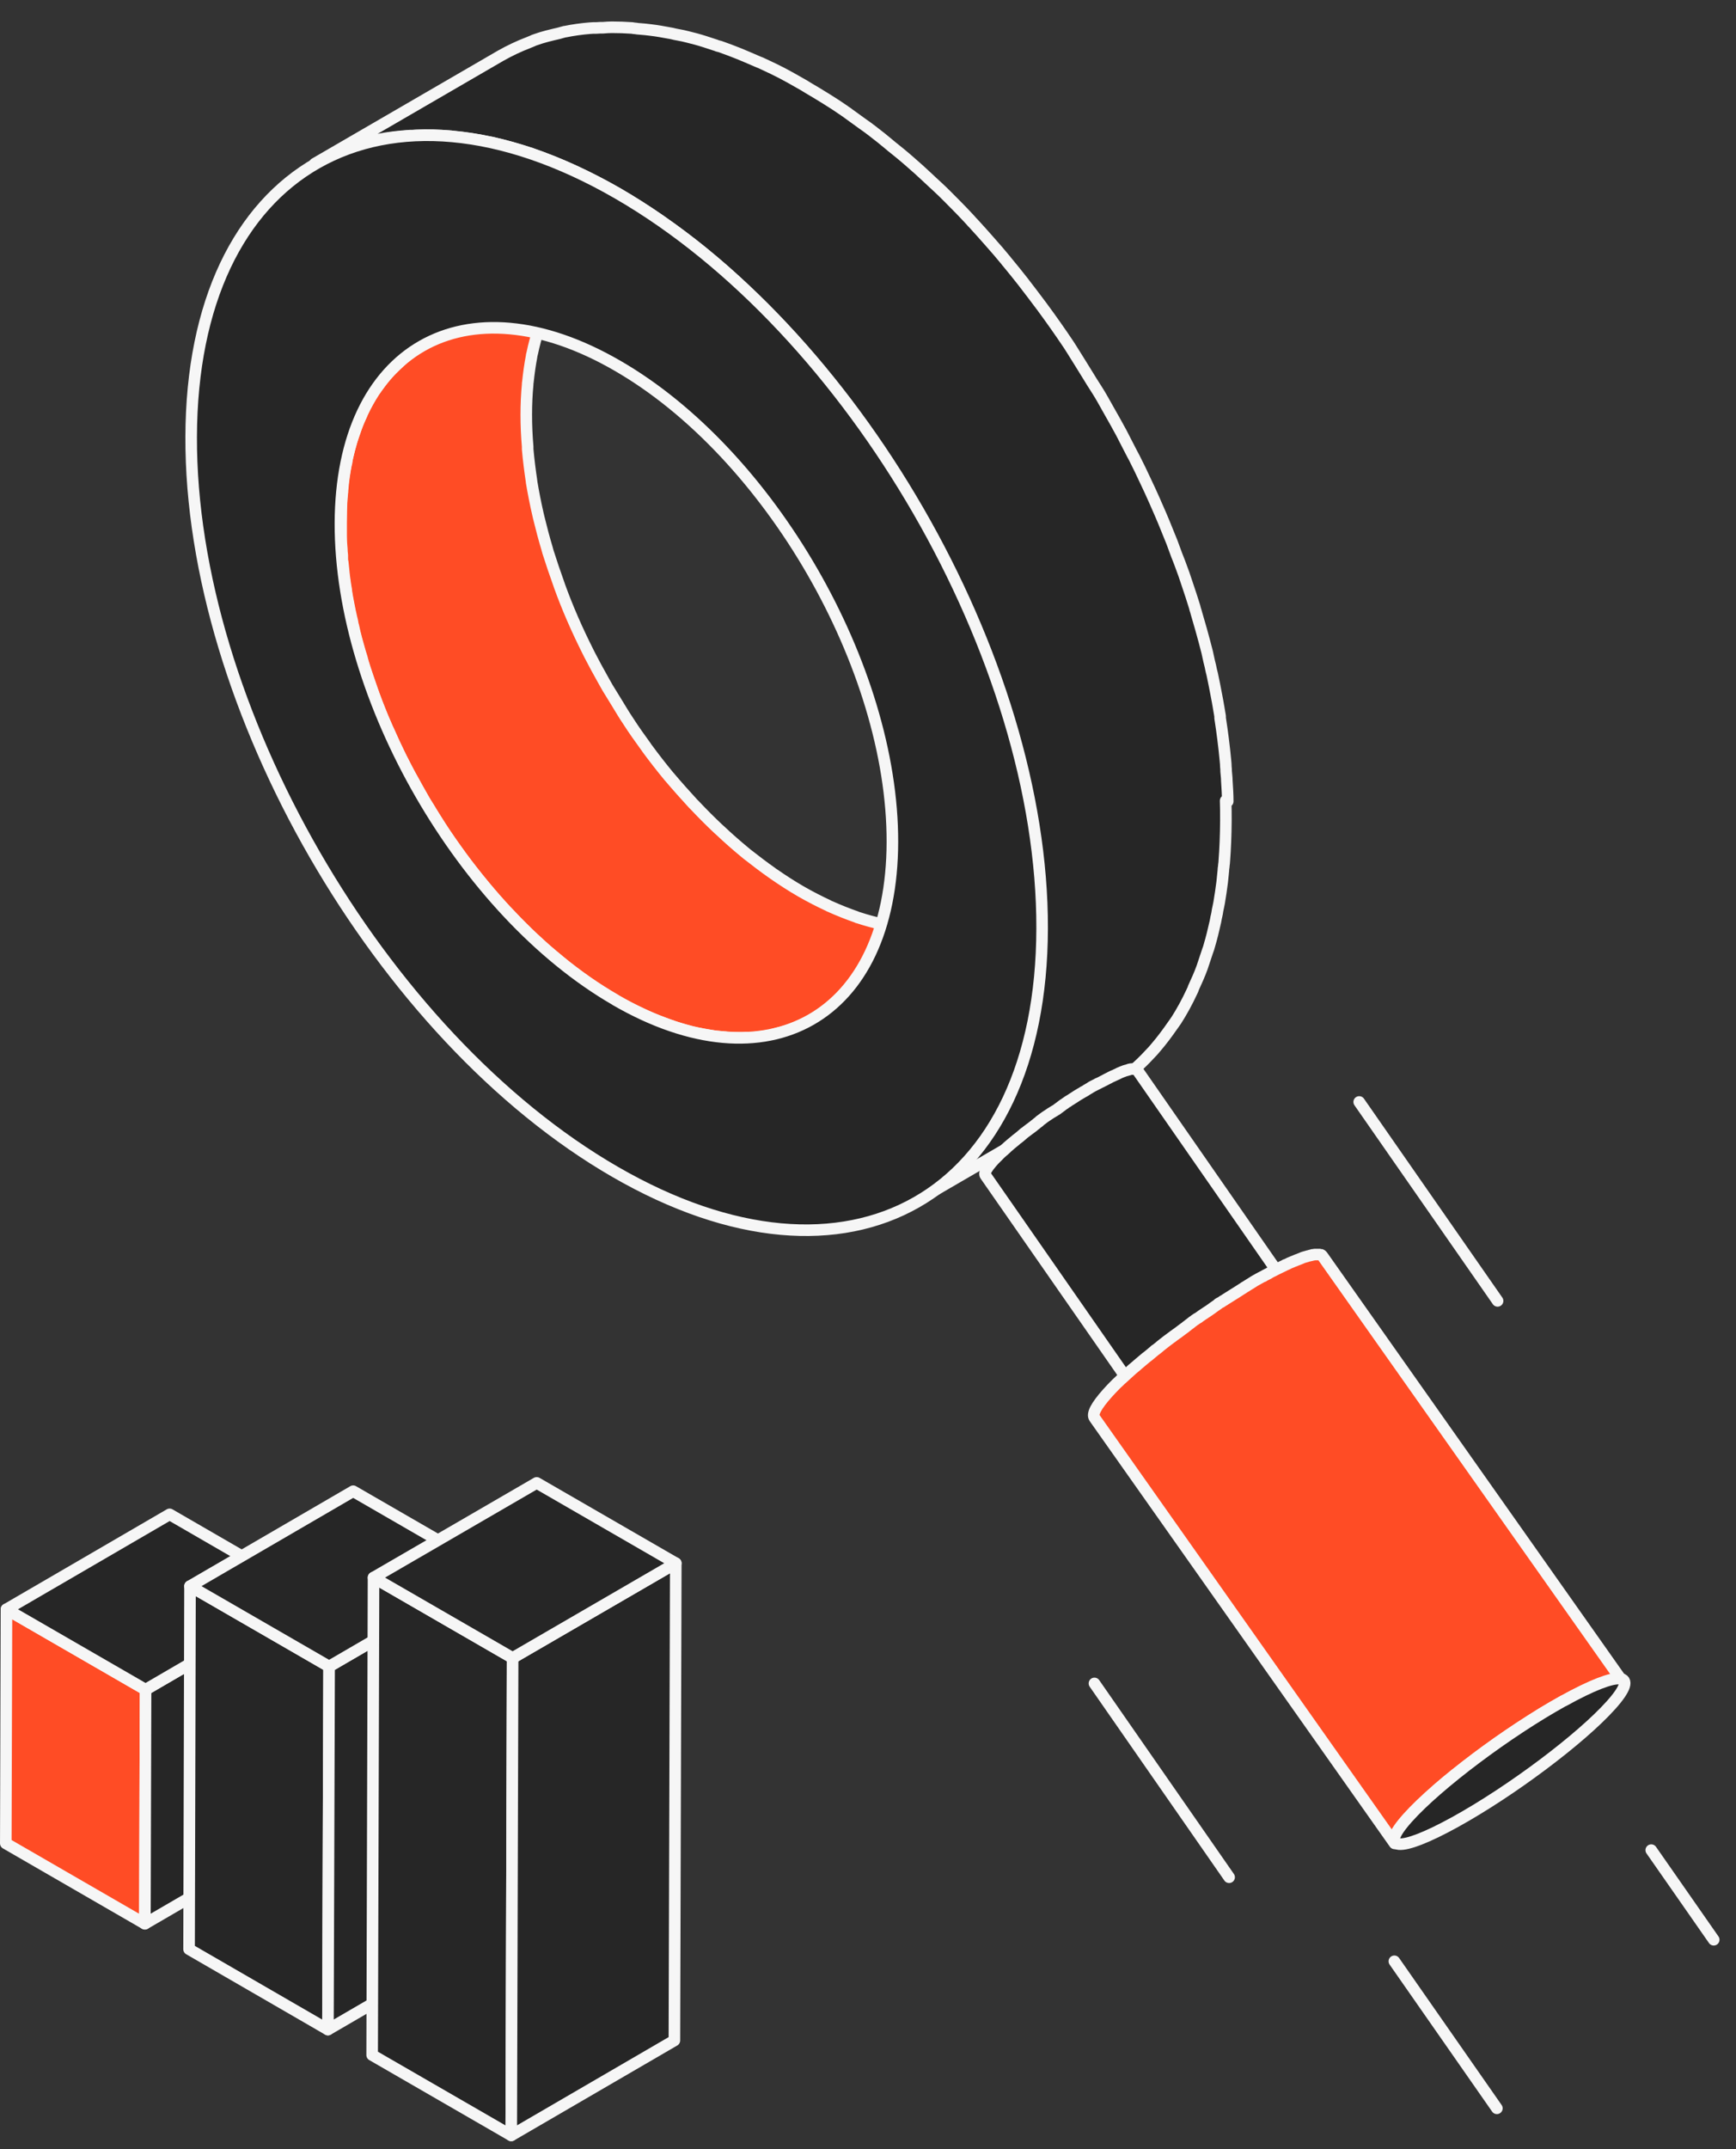 <svg width="59" height="73" viewBox="0 0 59 73" fill="none" xmlns="http://www.w3.org/2000/svg">
<rect x="0" y="0" width="59" height="73" fill="#333333" stroke="none"/>
<g clip-path="url(#clip0_39_235)">
<path d="M33.908 30.941C33.68 31.075 33.436 31.185 33.184 31.271C33.003 31.334 32.815 31.389 32.626 31.428C32.578 31.436 32.539 31.452 32.5 31.468C32.272 31.515 32.036 31.539 31.8 31.554C31.753 31.554 31.706 31.554 31.65 31.554C31.414 31.562 31.178 31.554 30.935 31.539C30.903 31.539 30.88 31.539 30.848 31.531C30.596 31.507 30.337 31.468 30.07 31.413C30.046 31.413 30.014 31.405 29.991 31.397C29.723 31.334 29.448 31.263 29.165 31.169C29.141 31.169 29.126 31.153 29.102 31.145C28.811 31.043 28.512 30.925 28.213 30.791C28.19 30.784 28.174 30.776 28.15 30.76C27.844 30.618 27.537 30.461 27.222 30.28C26.908 30.099 26.593 29.895 26.286 29.682C26.27 29.667 26.247 29.659 26.231 29.643C25.948 29.446 25.665 29.226 25.382 29.006C25.35 28.982 25.319 28.951 25.287 28.927C25.02 28.707 24.752 28.471 24.493 28.227C24.461 28.196 24.43 28.172 24.398 28.141C24.131 27.889 23.872 27.63 23.62 27.362C23.596 27.338 23.581 27.323 23.557 27.299C23.29 27.008 23.022 26.709 22.762 26.402C22.762 26.402 22.755 26.387 22.747 26.387C22.487 26.072 22.235 25.75 21.992 25.419C21.984 25.404 21.968 25.388 21.96 25.372C21.748 25.081 21.535 24.782 21.339 24.476C21.205 24.279 21.087 24.074 20.961 23.87C20.859 23.697 20.749 23.532 20.647 23.359C20.599 23.272 20.552 23.193 20.505 23.107C20.34 22.816 20.183 22.525 20.033 22.234C20.017 22.202 20.002 22.171 19.986 22.14C19.805 21.778 19.632 21.416 19.475 21.054C19.467 21.038 19.459 21.015 19.451 20.999C19.294 20.637 19.152 20.283 19.019 19.914C19.011 19.89 19.003 19.866 18.995 19.843C18.861 19.473 18.735 19.096 18.617 18.726C18.617 18.702 18.602 18.687 18.602 18.663C18.492 18.301 18.397 17.939 18.311 17.585C18.303 17.554 18.295 17.523 18.287 17.483C18.201 17.113 18.13 16.744 18.067 16.374V16.358C18.012 15.989 17.965 15.619 17.933 15.257C17.933 15.226 17.933 15.202 17.933 15.171C17.902 14.809 17.886 14.447 17.886 14.085C17.886 13.731 17.902 13.385 17.933 13.063C17.933 13.031 17.933 13.008 17.941 12.976C17.973 12.677 18.012 12.386 18.067 12.103C18.067 12.064 18.083 12.032 18.09 11.993C18.145 11.726 18.216 11.466 18.295 11.214C18.311 11.167 18.326 11.12 18.342 11.073C18.421 10.837 18.507 10.609 18.61 10.396C18.617 10.373 18.625 10.357 18.633 10.334C18.743 10.09 18.877 9.862 19.011 9.649C19.034 9.618 19.05 9.594 19.074 9.563C19.184 9.398 19.31 9.24 19.435 9.091C19.483 9.036 19.53 8.981 19.577 8.933C19.687 8.815 19.805 8.697 19.931 8.595C19.978 8.548 20.033 8.509 20.08 8.462C20.253 8.32 20.434 8.194 20.623 8.084L14.307 11.757C14.118 11.867 13.938 11.993 13.764 12.135C13.709 12.174 13.662 12.221 13.615 12.268C13.489 12.379 13.379 12.489 13.261 12.607C13.214 12.662 13.167 12.709 13.12 12.764C12.994 12.913 12.876 13.071 12.758 13.236C12.734 13.267 12.71 13.291 12.695 13.322C12.695 13.322 12.687 13.338 12.679 13.346C12.553 13.55 12.435 13.763 12.325 13.991C12.325 13.991 12.325 14.007 12.317 14.014C12.309 14.038 12.302 14.054 12.294 14.077C12.223 14.227 12.16 14.368 12.105 14.526C12.081 14.597 12.058 14.675 12.026 14.754C12.011 14.801 11.995 14.848 11.979 14.895C11.963 14.943 11.947 14.982 11.94 15.021C11.893 15.179 11.853 15.336 11.814 15.501C11.798 15.556 11.79 15.619 11.782 15.674C11.782 15.713 11.767 15.745 11.759 15.784C11.751 15.839 11.735 15.902 11.727 15.957C11.704 16.107 11.68 16.248 11.664 16.406C11.656 16.484 11.649 16.571 11.641 16.657C11.641 16.689 11.641 16.72 11.633 16.752C11.633 16.791 11.625 16.823 11.625 16.862C11.609 17.003 11.601 17.153 11.601 17.302C11.601 17.452 11.594 17.601 11.594 17.751V17.774C11.594 17.916 11.594 18.057 11.594 18.199C11.594 18.348 11.601 18.498 11.617 18.647C11.617 18.718 11.625 18.789 11.633 18.86C11.633 18.891 11.633 18.915 11.633 18.946C11.633 19.001 11.633 19.048 11.649 19.103C11.664 19.253 11.68 19.41 11.696 19.56C11.72 19.717 11.735 19.874 11.767 20.032C11.767 20.032 11.767 20.039 11.767 20.047V20.063C11.79 20.212 11.814 20.354 11.845 20.503C11.877 20.669 11.908 20.826 11.947 20.991C11.963 21.054 11.979 21.109 11.987 21.172C11.987 21.203 12.003 21.235 12.011 21.274C12.026 21.345 12.042 21.416 12.058 21.487C12.097 21.652 12.144 21.817 12.191 21.982C12.223 22.108 12.262 22.226 12.302 22.352C12.302 22.375 12.317 22.391 12.317 22.415C12.317 22.438 12.333 22.454 12.333 22.478C12.38 22.643 12.435 22.8 12.49 22.965C12.545 23.123 12.6 23.288 12.655 23.445C12.663 23.477 12.679 23.508 12.687 23.532C12.695 23.555 12.703 23.579 12.71 23.602C12.75 23.705 12.781 23.799 12.821 23.901C12.883 24.051 12.939 24.208 13.002 24.358C13.049 24.468 13.096 24.578 13.143 24.68C13.151 24.696 13.159 24.719 13.167 24.735C13.175 24.759 13.182 24.782 13.198 24.798C13.269 24.947 13.332 25.105 13.403 25.254C13.481 25.419 13.56 25.584 13.639 25.75C13.654 25.773 13.662 25.797 13.678 25.82C13.694 25.852 13.709 25.883 13.725 25.915C13.796 26.049 13.859 26.182 13.93 26.308C14.016 26.465 14.111 26.623 14.197 26.788C14.244 26.875 14.291 26.953 14.339 27.04C14.354 27.071 14.378 27.11 14.394 27.142C14.472 27.284 14.567 27.409 14.645 27.551C14.771 27.755 14.897 27.96 15.023 28.157C15.046 28.188 15.062 28.227 15.086 28.259C15.267 28.526 15.456 28.794 15.644 29.053C15.652 29.069 15.668 29.085 15.676 29.1C15.809 29.281 15.951 29.47 16.093 29.643C16.203 29.785 16.321 29.926 16.431 30.06C16.431 30.06 16.439 30.076 16.447 30.076C16.447 30.076 16.447 30.084 16.454 30.091C16.572 30.233 16.698 30.375 16.816 30.516C16.934 30.65 17.06 30.784 17.178 30.917C17.194 30.941 17.217 30.957 17.233 30.972C17.257 30.996 17.272 31.012 17.296 31.035C17.383 31.13 17.477 31.224 17.564 31.318C17.697 31.452 17.823 31.578 17.957 31.712C17.996 31.751 18.035 31.782 18.075 31.822C18.106 31.853 18.138 31.877 18.169 31.908C18.24 31.971 18.303 32.034 18.374 32.097C18.507 32.223 18.649 32.341 18.791 32.459C18.853 32.506 18.908 32.553 18.971 32.608C19.003 32.632 19.034 32.663 19.066 32.687C19.113 32.726 19.16 32.766 19.207 32.805C19.341 32.915 19.483 33.017 19.616 33.12C19.711 33.19 19.813 33.261 19.907 33.332C19.923 33.348 19.947 33.363 19.962 33.371C19.978 33.387 20.002 33.395 20.017 33.411C20.151 33.497 20.277 33.592 20.411 33.67C20.544 33.757 20.67 33.835 20.804 33.914C20.835 33.93 20.867 33.953 20.898 33.969C21.001 34.024 21.095 34.079 21.197 34.134C21.323 34.205 21.449 34.268 21.583 34.331C21.669 34.37 21.748 34.41 21.834 34.449C21.858 34.457 21.874 34.465 21.897 34.48C21.921 34.488 21.945 34.504 21.968 34.512C22.094 34.567 22.22 34.622 22.346 34.669C22.471 34.716 22.597 34.764 22.723 34.811C22.747 34.819 22.77 34.826 22.794 34.834C22.818 34.834 22.833 34.85 22.857 34.858C22.936 34.889 23.022 34.913 23.101 34.937C23.234 34.976 23.36 35.015 23.486 35.047C23.549 35.062 23.612 35.078 23.675 35.086C23.698 35.086 23.73 35.102 23.753 35.102C23.793 35.109 23.832 35.117 23.872 35.125C24.013 35.149 24.147 35.172 24.28 35.196C24.367 35.204 24.454 35.212 24.532 35.22C24.564 35.22 24.587 35.22 24.619 35.227C24.642 35.227 24.674 35.227 24.697 35.235C24.847 35.243 24.996 35.251 25.138 35.251C25.201 35.251 25.264 35.251 25.334 35.243C25.382 35.243 25.437 35.243 25.484 35.243C25.531 35.243 25.586 35.243 25.633 35.243C25.814 35.227 25.995 35.196 26.176 35.165C26.176 35.165 26.176 35.165 26.184 35.165C26.231 35.157 26.27 35.141 26.318 35.125C26.491 35.086 26.664 35.039 26.829 34.984C26.845 34.984 26.852 34.968 26.868 34.968C27.12 34.874 27.364 34.764 27.592 34.638L33.908 30.972V30.941Z" fill="#FF4C25" stroke="#F6F6F6" stroke-width="0.393" stroke-linecap="round" stroke-linejoin="round"/>
<path d="M41.726 27.22C41.726 26.992 41.71 26.756 41.695 26.52C41.695 26.41 41.679 26.308 41.671 26.198C41.671 26.151 41.671 26.104 41.663 26.056C41.663 25.978 41.655 25.899 41.647 25.82C41.624 25.584 41.6 25.348 41.569 25.112C41.537 24.869 41.506 24.633 41.467 24.389C41.467 24.381 41.467 24.373 41.467 24.365C41.467 24.349 41.467 24.342 41.467 24.326C41.427 24.106 41.396 23.885 41.349 23.657C41.301 23.406 41.254 23.154 41.199 22.902C41.175 22.808 41.152 22.721 41.136 22.627C41.12 22.572 41.112 22.517 41.097 22.47C41.073 22.36 41.05 22.257 41.026 22.147C40.963 21.895 40.892 21.636 40.822 21.384C40.767 21.195 40.711 20.999 40.656 20.81C40.648 20.779 40.641 20.747 40.625 20.708C40.617 20.676 40.609 20.645 40.601 20.613C40.523 20.362 40.444 20.118 40.358 19.866C40.279 19.622 40.192 19.371 40.098 19.127C40.082 19.08 40.059 19.032 40.043 18.985C40.027 18.946 40.011 18.907 39.996 18.867C39.941 18.718 39.886 18.568 39.831 18.419C39.736 18.183 39.642 17.947 39.547 17.719C39.477 17.546 39.398 17.373 39.327 17.208C39.311 17.176 39.303 17.153 39.288 17.121C39.272 17.09 39.264 17.058 39.248 17.027C39.146 16.791 39.036 16.563 38.926 16.327C38.808 16.067 38.682 15.816 38.556 15.564C38.533 15.524 38.517 15.485 38.493 15.446C38.47 15.399 38.438 15.344 38.415 15.296C38.312 15.092 38.21 14.895 38.108 14.699C37.974 14.447 37.833 14.203 37.691 13.951C37.62 13.825 37.55 13.7 37.479 13.574C37.447 13.527 37.424 13.472 37.392 13.424C37.266 13.212 37.125 13.008 36.999 12.795C36.802 12.481 36.614 12.166 36.417 11.859C36.385 11.812 36.354 11.757 36.322 11.71C36.032 11.277 35.733 10.852 35.426 10.436C35.426 10.428 35.41 10.412 35.402 10.404C35.19 10.121 34.977 9.838 34.757 9.555C34.584 9.334 34.411 9.122 34.23 8.902C34.23 8.894 34.215 8.886 34.207 8.878C34.207 8.878 34.207 8.87 34.199 8.862C34.018 8.642 33.829 8.422 33.64 8.21C33.452 7.997 33.271 7.793 33.082 7.588C33.05 7.557 33.019 7.525 32.995 7.494C32.964 7.462 32.932 7.423 32.901 7.392C32.767 7.25 32.634 7.108 32.492 6.967C32.288 6.762 32.091 6.558 31.878 6.361C31.816 6.306 31.753 6.243 31.69 6.188C31.643 6.141 31.595 6.102 31.548 6.055C31.446 5.96 31.344 5.866 31.241 5.771C31.029 5.583 30.817 5.394 30.596 5.213C30.502 5.134 30.408 5.063 30.313 4.985C30.266 4.946 30.219 4.906 30.172 4.867C30.101 4.812 30.03 4.749 29.951 4.686C29.739 4.521 29.535 4.356 29.314 4.206C29.165 4.096 29.008 3.986 28.858 3.876C28.827 3.852 28.803 3.836 28.772 3.813C28.74 3.797 28.717 3.774 28.693 3.758C28.488 3.616 28.284 3.483 28.079 3.357C27.875 3.231 27.671 3.105 27.466 2.987C27.419 2.956 27.372 2.932 27.325 2.9C27.175 2.814 27.018 2.727 26.868 2.641C26.672 2.531 26.475 2.429 26.278 2.334C26.152 2.271 26.019 2.216 25.893 2.153C25.861 2.138 25.83 2.122 25.799 2.114C25.759 2.098 25.728 2.082 25.689 2.067C25.492 1.98 25.303 1.902 25.114 1.823C24.918 1.744 24.729 1.673 24.532 1.603C24.501 1.587 24.462 1.579 24.43 1.571C24.398 1.563 24.367 1.556 24.336 1.54C24.21 1.5 24.076 1.453 23.95 1.414C23.754 1.351 23.549 1.296 23.352 1.249C23.258 1.225 23.156 1.202 23.061 1.186C23.022 1.178 22.983 1.17 22.936 1.162C22.873 1.147 22.818 1.131 22.755 1.123C22.542 1.084 22.33 1.044 22.125 1.021C21.992 1.005 21.866 0.989 21.732 0.981C21.693 0.981 21.646 0.973 21.606 0.966C21.567 0.966 21.528 0.958 21.48 0.95C21.252 0.934 21.024 0.926 20.796 0.926C20.694 0.926 20.599 0.934 20.497 0.942C20.419 0.942 20.348 0.942 20.269 0.95C20.191 0.95 20.112 0.95 20.041 0.958C19.758 0.981 19.475 1.021 19.207 1.076C19.207 1.076 19.2 1.076 19.192 1.076C19.121 1.091 19.066 1.115 18.995 1.131C18.72 1.194 18.452 1.257 18.193 1.351C18.161 1.359 18.13 1.375 18.098 1.39C18.051 1.406 18.012 1.43 17.965 1.445C17.634 1.571 17.32 1.721 17.013 1.894L10.697 5.559C10.996 5.386 11.318 5.237 11.641 5.111C11.688 5.095 11.727 5.071 11.774 5.056C12.058 4.953 12.357 4.867 12.663 4.796C12.734 4.78 12.797 4.757 12.86 4.741C13.206 4.67 13.568 4.631 13.938 4.607C14.008 4.607 14.087 4.607 14.166 4.599C14.527 4.584 14.889 4.592 15.267 4.623C15.306 4.623 15.353 4.631 15.393 4.639C15.786 4.678 16.187 4.733 16.596 4.82C16.635 4.828 16.675 4.835 16.722 4.843C17.139 4.938 17.564 5.056 17.996 5.197C18.027 5.205 18.059 5.213 18.09 5.229C18.539 5.386 18.995 5.567 19.459 5.779C19.491 5.795 19.522 5.811 19.546 5.819C20.017 6.039 20.497 6.283 20.977 6.558C21.465 6.841 21.945 7.148 22.424 7.478C22.456 7.502 22.479 7.517 22.511 7.541C22.951 7.848 23.392 8.178 23.824 8.524C23.872 8.564 23.919 8.603 23.966 8.642C24.383 8.98 24.792 9.342 25.193 9.72C25.24 9.767 25.287 9.806 25.334 9.854C25.744 10.239 26.145 10.64 26.538 11.057C26.569 11.088 26.601 11.128 26.632 11.159C27.049 11.607 27.458 12.064 27.851 12.543C27.851 12.543 27.867 12.559 27.867 12.567C28.268 13.055 28.662 13.558 29.039 14.069C29.047 14.085 29.055 14.093 29.063 14.109C29.401 14.573 29.731 15.045 30.046 15.524C30.25 15.831 30.439 16.146 30.636 16.46C30.793 16.72 30.958 16.972 31.116 17.239C31.186 17.365 31.257 17.491 31.328 17.617C31.58 18.057 31.823 18.506 32.052 18.962C32.075 19.017 32.107 19.064 32.13 19.119C32.406 19.669 32.673 20.228 32.917 20.794C32.932 20.826 32.94 20.857 32.956 20.881C33.2 21.431 33.42 21.99 33.625 22.548C33.64 22.588 33.656 22.627 33.664 22.658C33.876 23.233 34.065 23.807 34.246 24.381C34.254 24.412 34.262 24.444 34.278 24.475C34.443 25.026 34.592 25.584 34.718 26.135C34.734 26.19 34.742 26.245 34.757 26.292C34.891 26.858 35.001 27.425 35.088 27.991C35.088 28.007 35.088 28.015 35.088 28.03C35.182 28.597 35.245 29.163 35.292 29.729C35.292 29.777 35.292 29.824 35.3 29.863C35.347 30.422 35.371 30.98 35.371 31.531C35.371 32.081 35.339 32.608 35.292 33.111C35.292 33.159 35.284 33.206 35.276 33.245C35.229 33.709 35.166 34.158 35.08 34.59C35.072 34.645 35.056 34.708 35.048 34.763C34.962 35.18 34.859 35.581 34.734 35.967C34.71 36.038 34.687 36.108 34.663 36.179C34.545 36.541 34.403 36.887 34.254 37.217C34.238 37.249 34.222 37.288 34.207 37.319C34.034 37.689 33.837 38.043 33.625 38.373C33.593 38.421 33.562 38.46 33.53 38.507C33.357 38.767 33.169 39.011 32.972 39.239C32.901 39.325 32.822 39.404 32.752 39.483C32.579 39.671 32.398 39.844 32.209 40.01C32.13 40.08 32.052 40.151 31.973 40.214C31.706 40.426 31.43 40.623 31.139 40.796L37.455 37.131C37.746 36.958 38.021 36.761 38.289 36.549C38.367 36.486 38.446 36.415 38.525 36.344C38.714 36.179 38.895 36.006 39.068 35.817C39.146 35.739 39.217 35.66 39.288 35.573C39.484 35.345 39.665 35.102 39.846 34.842C39.878 34.795 39.909 34.755 39.941 34.708C39.941 34.7 39.956 34.685 39.964 34.677C40.161 34.37 40.342 34.04 40.507 33.686C40.507 33.678 40.515 33.662 40.523 33.654C40.538 33.623 40.554 33.584 40.562 33.552C40.664 33.332 40.767 33.104 40.853 32.868C40.892 32.758 40.932 32.632 40.971 32.514C40.995 32.443 41.018 32.372 41.042 32.301C41.065 32.239 41.089 32.176 41.105 32.105C41.175 31.869 41.238 31.617 41.293 31.365C41.317 31.279 41.325 31.184 41.349 31.098C41.364 31.043 41.372 30.98 41.38 30.925C41.396 30.838 41.419 30.752 41.435 30.657C41.474 30.429 41.506 30.201 41.537 29.965C41.553 29.84 41.561 29.706 41.577 29.572C41.577 29.525 41.584 29.478 41.592 29.43C41.592 29.375 41.608 29.32 41.608 29.265C41.624 29.045 41.639 28.817 41.647 28.589C41.655 28.361 41.663 28.125 41.663 27.889C41.663 27.873 41.663 27.857 41.663 27.85C41.663 27.637 41.663 27.417 41.655 27.197L41.726 27.22Z" fill="#262626" stroke="#F6F6F6" stroke-width="0.393" stroke-linecap="round" stroke-linejoin="round"/>
<path d="M21.001 6.574C28.976 11.183 35.442 22.375 35.418 31.539C35.394 40.71 28.882 44.414 20.906 39.805C12.931 35.204 6.465 24.004 6.497 14.832C6.528 5.661 13.033 1.973 21.001 6.574ZM20.922 33.969C26.09 36.958 30.313 34.551 30.329 28.605C30.345 22.659 26.152 15.399 20.977 12.418C15.809 9.429 11.586 11.844 11.57 17.774C11.554 23.713 15.747 30.98 20.914 33.961" fill="#262626"/>
<path d="M20.922 33.969C26.09 36.958 30.313 34.551 30.329 28.605C30.345 22.659 26.152 15.399 20.977 12.418C15.809 9.429 11.586 11.844 11.57 17.774C11.554 23.713 15.747 30.98 20.914 33.961M21.001 6.574C28.976 11.183 35.442 22.375 35.418 31.539C35.394 40.71 28.882 44.414 20.906 39.805C12.931 35.204 6.465 24.004 6.497 14.832C6.528 5.661 13.033 1.973 21.001 6.574Z" stroke="#F6F6F6" stroke-width="0.393" stroke-linecap="round" stroke-linejoin="round"/>
<path d="M43.684 43.612C43.684 43.612 43.692 43.612 43.7 43.612L38.643 36.337C38.643 36.337 38.635 36.329 38.627 36.321C38.627 36.321 38.611 36.321 38.603 36.313C38.603 36.313 38.588 36.313 38.58 36.313C38.572 36.313 38.564 36.313 38.548 36.313C38.541 36.313 38.525 36.313 38.517 36.313C38.509 36.313 38.501 36.313 38.493 36.313C38.478 36.313 38.47 36.313 38.454 36.313C38.438 36.313 38.423 36.313 38.407 36.321C38.391 36.321 38.375 36.321 38.36 36.337C38.344 36.337 38.32 36.344 38.305 36.352C38.289 36.352 38.265 36.36 38.249 36.368C38.226 36.368 38.202 36.384 38.179 36.392C38.155 36.4 38.132 36.407 38.1 36.423C38.069 36.431 38.045 36.447 38.014 36.462C37.982 36.478 37.951 36.494 37.911 36.51C37.888 36.517 37.872 36.533 37.848 36.541C37.848 36.541 37.848 36.541 37.84 36.541C37.833 36.541 37.817 36.549 37.809 36.557C37.778 36.572 37.738 36.588 37.699 36.612C37.667 36.628 37.636 36.643 37.605 36.659C37.573 36.675 37.55 36.691 37.518 36.706C37.494 36.714 37.471 36.73 37.455 36.738C37.431 36.746 37.416 36.761 37.392 36.769C37.369 36.777 37.353 36.793 37.329 36.801C37.329 36.801 37.313 36.801 37.313 36.809C37.306 36.809 37.29 36.816 37.282 36.824C37.266 36.832 37.251 36.84 37.235 36.848C37.219 36.856 37.203 36.864 37.188 36.871C37.172 36.879 37.156 36.887 37.141 36.895C37.125 36.903 37.109 36.911 37.101 36.919C37.085 36.919 37.078 36.934 37.062 36.942C37.046 36.95 37.038 36.958 37.023 36.966C37.007 36.974 36.999 36.981 36.983 36.989C36.968 36.997 36.96 37.005 36.944 37.013C36.928 37.021 36.912 37.029 36.897 37.044C36.881 37.052 36.857 37.068 36.842 37.076C36.842 37.076 36.834 37.076 36.826 37.084C36.81 37.084 36.802 37.099 36.787 37.107C36.771 37.115 36.747 37.131 36.731 37.139C36.645 37.186 36.566 37.241 36.48 37.296C36.456 37.312 36.441 37.32 36.417 37.336C36.393 37.351 36.378 37.367 36.354 37.375C36.346 37.375 36.33 37.391 36.322 37.398C36.322 37.398 36.315 37.398 36.307 37.406C36.291 37.406 36.283 37.422 36.275 37.43C36.26 37.43 36.252 37.446 36.236 37.453C36.22 37.461 36.212 37.469 36.205 37.477C36.197 37.485 36.181 37.493 36.165 37.501C36.15 37.508 36.142 37.516 36.134 37.524C36.126 37.524 36.11 37.54 36.102 37.548C36.094 37.548 36.079 37.564 36.071 37.572C36.063 37.572 36.047 37.587 36.039 37.595C36.032 37.595 36.016 37.611 36.008 37.619C36 37.619 35.984 37.634 35.976 37.642C35.969 37.642 35.953 37.658 35.945 37.666C35.937 37.666 35.921 37.682 35.913 37.689C35.898 37.697 35.89 37.705 35.874 37.713C35.858 37.721 35.851 37.729 35.835 37.737C35.835 37.737 35.827 37.737 35.819 37.745C35.819 37.745 35.803 37.752 35.795 37.76C35.78 37.768 35.772 37.776 35.756 37.784C35.74 37.792 35.733 37.8 35.717 37.807C35.701 37.815 35.685 37.831 35.67 37.839C35.654 37.847 35.638 37.862 35.623 37.87C35.607 37.878 35.591 37.894 35.575 37.902C35.56 37.91 35.544 37.925 35.528 37.933C35.512 37.949 35.489 37.957 35.473 37.973C35.449 37.988 35.434 38.004 35.41 38.02C35.386 38.035 35.371 38.051 35.347 38.067C35.339 38.067 35.331 38.083 35.324 38.091L35.284 38.122C35.284 38.122 35.229 38.161 35.206 38.185C35.174 38.209 35.151 38.224 35.127 38.248C35.096 38.272 35.064 38.295 35.033 38.319C35.001 38.342 34.97 38.366 34.938 38.389C34.915 38.405 34.891 38.429 34.867 38.444C34.867 38.444 34.852 38.452 34.844 38.46C34.812 38.484 34.781 38.507 34.749 38.539C34.718 38.562 34.687 38.594 34.655 38.618C34.624 38.641 34.592 38.673 34.553 38.696C34.521 38.728 34.49 38.751 34.45 38.783C34.419 38.806 34.388 38.838 34.356 38.861C34.317 38.893 34.285 38.924 34.246 38.956C34.207 38.995 34.167 39.027 34.128 39.066C34.12 39.074 34.112 39.082 34.097 39.09C34.089 39.097 34.081 39.105 34.073 39.113C34.041 39.137 34.01 39.168 33.986 39.192C33.916 39.263 33.853 39.325 33.79 39.388C33.53 39.672 33.436 39.845 33.491 39.923L38.548 47.191C38.635 47.317 39.107 47.167 39.901 46.727C41.168 46.027 42.741 44.863 43.433 44.123C43.708 43.832 43.795 43.651 43.724 43.581L43.684 43.612ZM42.874 43.817C42.874 43.817 42.874 43.817 42.882 43.817C42.914 43.801 42.929 43.793 42.961 43.785C42.922 43.801 42.882 43.817 42.835 43.84C42.843 43.84 42.859 43.825 42.874 43.825V43.817ZM43.283 43.644C43.299 43.644 43.315 43.644 43.331 43.636C43.299 43.644 43.26 43.659 43.221 43.675C43.236 43.675 43.268 43.651 43.283 43.651V43.644ZM43.504 43.589C43.504 43.589 43.543 43.581 43.559 43.573C43.559 43.573 43.559 43.573 43.574 43.573C43.559 43.573 43.527 43.573 43.504 43.581V43.589ZM38.509 47.128C38.509 47.128 38.501 47.199 38.509 47.214C38.501 47.191 38.501 47.159 38.509 47.128ZM38.525 47.081C38.525 47.081 38.564 47.01 38.588 46.963C38.556 47.01 38.533 47.049 38.525 47.081ZM38.627 46.916C38.674 46.853 38.737 46.782 38.808 46.695C38.729 46.782 38.674 46.853 38.627 46.916Z" fill="#262626" stroke="#F6F6F6" stroke-width="0.393" stroke-linecap="round" stroke-linejoin="round"/>
<path d="M48.844 60.79C49.041 60.617 49.253 60.444 49.466 60.271C49.466 60.271 49.466 60.271 49.473 60.271C49.694 60.098 49.922 59.917 50.158 59.736C50.638 59.374 51.141 59.02 51.644 58.69C51.896 58.525 52.148 58.368 52.392 58.21C52.643 58.061 52.887 57.919 53.123 57.786C53.272 57.707 53.406 57.628 53.54 57.565C53.666 57.502 53.784 57.44 53.902 57.392C53.917 57.392 53.925 57.385 53.933 57.377C54.035 57.33 54.138 57.282 54.232 57.243C54.24 57.243 54.248 57.243 54.256 57.235C54.35 57.196 54.444 57.164 54.531 57.133C54.617 57.101 54.688 57.086 54.759 57.07C54.83 57.054 54.885 57.046 54.94 57.046C54.987 57.046 55.034 57.046 55.066 57.062C55.097 57.07 55.129 57.093 55.144 57.117L44.943 42.66C44.943 42.66 44.943 42.66 44.935 42.653C44.935 42.645 44.919 42.637 44.911 42.629C44.904 42.629 44.888 42.613 44.88 42.613C44.88 42.613 44.88 42.613 44.872 42.613C44.872 42.613 44.856 42.613 44.849 42.613C44.833 42.613 44.817 42.613 44.801 42.613C44.786 42.613 44.77 42.613 44.754 42.613C44.754 42.613 44.754 42.613 44.746 42.613C44.731 42.613 44.723 42.613 44.707 42.613C44.683 42.613 44.668 42.613 44.644 42.621C44.62 42.621 44.597 42.621 44.573 42.637C44.573 42.637 44.573 42.637 44.565 42.637C44.55 42.637 44.526 42.645 44.502 42.653C44.479 42.653 44.447 42.668 44.416 42.676C44.392 42.684 44.361 42.692 44.329 42.7C44.298 42.708 44.259 42.723 44.227 42.739C44.188 42.755 44.148 42.771 44.109 42.786C44.093 42.786 44.078 42.802 44.062 42.802C44.054 42.802 44.038 42.81 44.031 42.818C44.007 42.826 43.991 42.834 43.968 42.841C43.92 42.865 43.865 42.881 43.818 42.904C43.795 42.92 43.763 42.928 43.739 42.944C43.724 42.944 43.716 42.952 43.7 42.959C43.684 42.959 43.669 42.975 43.653 42.983C43.598 43.007 43.543 43.038 43.488 43.062C43.441 43.085 43.394 43.109 43.346 43.132C43.307 43.156 43.268 43.172 43.22 43.195C43.189 43.211 43.157 43.227 43.126 43.25C43.095 43.266 43.063 43.282 43.032 43.298C43 43.313 42.969 43.329 42.937 43.353C42.937 43.353 42.937 43.353 42.929 43.353C42.906 43.361 42.89 43.376 42.867 43.384C42.843 43.4 42.819 43.408 42.796 43.423C42.772 43.439 42.748 43.447 42.725 43.463C42.701 43.478 42.678 43.486 42.654 43.502C42.63 43.518 42.615 43.526 42.591 43.541C42.568 43.557 42.552 43.565 42.528 43.581C42.505 43.596 42.489 43.604 42.465 43.62C42.442 43.636 42.426 43.644 42.402 43.659C42.379 43.675 42.363 43.683 42.34 43.699C42.308 43.714 42.284 43.73 42.253 43.754C42.229 43.77 42.214 43.777 42.19 43.793C42.19 43.793 42.174 43.801 42.166 43.809C42.135 43.825 42.111 43.848 42.08 43.864C41.938 43.95 41.797 44.045 41.655 44.131C41.624 44.155 41.592 44.171 41.553 44.194C41.522 44.218 41.49 44.241 41.451 44.257C41.451 44.257 41.443 44.257 41.435 44.265C41.419 44.273 41.404 44.281 41.396 44.297C41.38 44.312 41.356 44.32 41.341 44.336C41.325 44.352 41.301 44.359 41.285 44.375C41.27 44.391 41.246 44.399 41.23 44.414C41.215 44.43 41.191 44.438 41.175 44.454C41.16 44.469 41.136 44.477 41.12 44.493C41.105 44.501 41.089 44.517 41.073 44.525C41.057 44.532 41.042 44.548 41.026 44.556C41.01 44.564 40.995 44.58 40.979 44.587C40.963 44.595 40.947 44.611 40.932 44.619C40.916 44.627 40.9 44.643 40.884 44.65C40.869 44.658 40.853 44.674 40.837 44.682C40.822 44.698 40.798 44.706 40.782 44.721C40.766 44.737 40.743 44.745 40.727 44.761C40.711 44.768 40.703 44.776 40.688 44.784C40.688 44.784 40.68 44.784 40.672 44.792L40.617 44.831C40.617 44.831 40.578 44.855 40.562 44.871C40.538 44.886 40.515 44.902 40.499 44.918L40.428 44.973C40.428 44.973 40.381 45.004 40.357 45.028C40.334 45.044 40.31 45.059 40.287 45.083C40.255 45.107 40.232 45.122 40.2 45.146C40.169 45.169 40.137 45.193 40.106 45.217C40.074 45.24 40.043 45.264 40.011 45.288C39.996 45.295 39.98 45.311 39.964 45.319C39.948 45.335 39.925 45.35 39.909 45.358C39.87 45.39 39.83 45.421 39.783 45.453C39.744 45.484 39.697 45.516 39.657 45.547C39.61 45.586 39.563 45.618 39.516 45.657C39.469 45.697 39.421 45.728 39.382 45.767C39.343 45.799 39.311 45.822 39.272 45.854C39.272 45.854 39.272 45.854 39.264 45.854C39.256 45.854 39.248 45.87 39.24 45.877C39.193 45.917 39.146 45.956 39.099 45.995C39.052 46.035 39.005 46.074 38.95 46.113C38.902 46.153 38.847 46.2 38.8 46.239C38.753 46.279 38.698 46.326 38.651 46.365C38.651 46.365 38.643 46.373 38.635 46.381C38.588 46.42 38.541 46.459 38.493 46.499C38.438 46.546 38.383 46.601 38.328 46.648C38.265 46.703 38.21 46.758 38.147 46.813C38.132 46.829 38.116 46.845 38.1 46.853C38.084 46.868 38.076 46.876 38.061 46.892C38.014 46.931 37.974 46.979 37.927 47.018C37.817 47.128 37.722 47.23 37.636 47.325C37.251 47.757 37.109 48.033 37.196 48.158L47.397 62.615C47.31 62.497 47.452 62.214 47.837 61.781C47.955 61.648 48.105 61.498 48.262 61.349C48.278 61.333 48.286 61.325 48.301 61.309C48.459 61.152 48.64 60.995 48.828 60.83L48.844 60.79Z" fill="#FF4C25" stroke="#F6F6F6" stroke-width="0.393" stroke-linecap="round" stroke-linejoin="round"/>
<path d="M53.147 57.77C55.058 56.708 55.774 56.779 54.751 57.919C53.729 59.06 51.361 60.837 49.45 61.891C47.538 62.945 46.823 62.882 47.845 61.742C48.868 60.601 51.235 58.824 53.139 57.77H53.147Z" fill="#262626" stroke="#F6F6F6" stroke-width="0.393" stroke-linecap="round" stroke-linejoin="round"/>
<path d="M4.947 57.392L4.924 65.344L0.197 62.614L0.22 54.663L4.947 57.392Z" fill="#FF4C25" stroke="#F6F6F6" stroke-width="0.393" stroke-linecap="round" stroke-linejoin="round"/>
<path d="M4.947 57.392L10.485 54.167L10.469 62.119L4.924 65.344L4.947 57.392Z" fill="#262626" stroke="#F6F6F6" stroke-width="0.393" stroke-linecap="round" stroke-linejoin="round"/>
<path d="M0.22 54.663L5.765 51.438L10.485 54.167L4.947 57.392L0.22 54.663Z" fill="#262626" stroke="#F6F6F6" stroke-width="0.393" stroke-linecap="round" stroke-linejoin="round"/>
<path d="M11.185 56.605L11.145 68.938L6.426 66.209L6.458 53.876L11.185 56.605Z" fill="#262626" stroke="#F6F6F6" stroke-width="0.393" stroke-linecap="round" stroke-linejoin="round"/>
<path d="M11.185 56.606L16.73 53.381L16.69 65.714L11.145 68.939L11.185 56.606Z" fill="#262626" stroke="#F6F6F6" stroke-width="0.393" stroke-linecap="round" stroke-linejoin="round"/>
<path d="M6.457 53.877L12.003 50.652L16.73 53.381L11.185 56.606L6.457 53.877Z" fill="#262626" stroke="#F6F6F6" stroke-width="0.393" stroke-linecap="round" stroke-linejoin="round"/>
<path d="M17.422 56.315L17.375 72.533L12.648 69.804L12.695 53.585L17.422 56.315Z" fill="#262626" stroke="#F6F6F6" stroke-width="0.393" stroke-linecap="round" stroke-linejoin="round"/>
<path d="M17.422 56.315L22.967 53.098L22.92 69.308L17.375 72.533L17.422 56.315Z" fill="#262626" stroke="#F6F6F6" stroke-width="0.393" stroke-linecap="round" stroke-linejoin="round"/>
<path d="M12.695 53.586L18.24 50.369L22.967 53.098L17.422 56.315L12.695 53.586Z" fill="#262626" stroke="#F6F6F6" stroke-width="0.393" stroke-linecap="round" stroke-linejoin="round"/>
<path d="M37.196 57.18L41.773 63.764" stroke="#F6F6F6" stroke-width="0.393" stroke-linecap="round" stroke-linejoin="round"/>
<path d="M47.389 66.619L50.873 71.613" stroke="#F6F6F6" stroke-width="0.393" stroke-linecap="round" stroke-linejoin="round"/>
<path d="M56.12 62.843L58.243 65.887" stroke="#F6F6F6" stroke-width="0.393" stroke-linecap="round" stroke-linejoin="round"/>
<path d="M46.194 37.43L50.897 44.187" stroke="#F6F6F6" stroke-width="0.393" stroke-linecap="round" stroke-linejoin="round"/>
</g>
<defs>
<clipPath id="clip0_39_235">
<rect width="58.44" height="72" fill="white" transform="translate(0 0.73)"/>
</clipPath>
</defs>
</svg>
